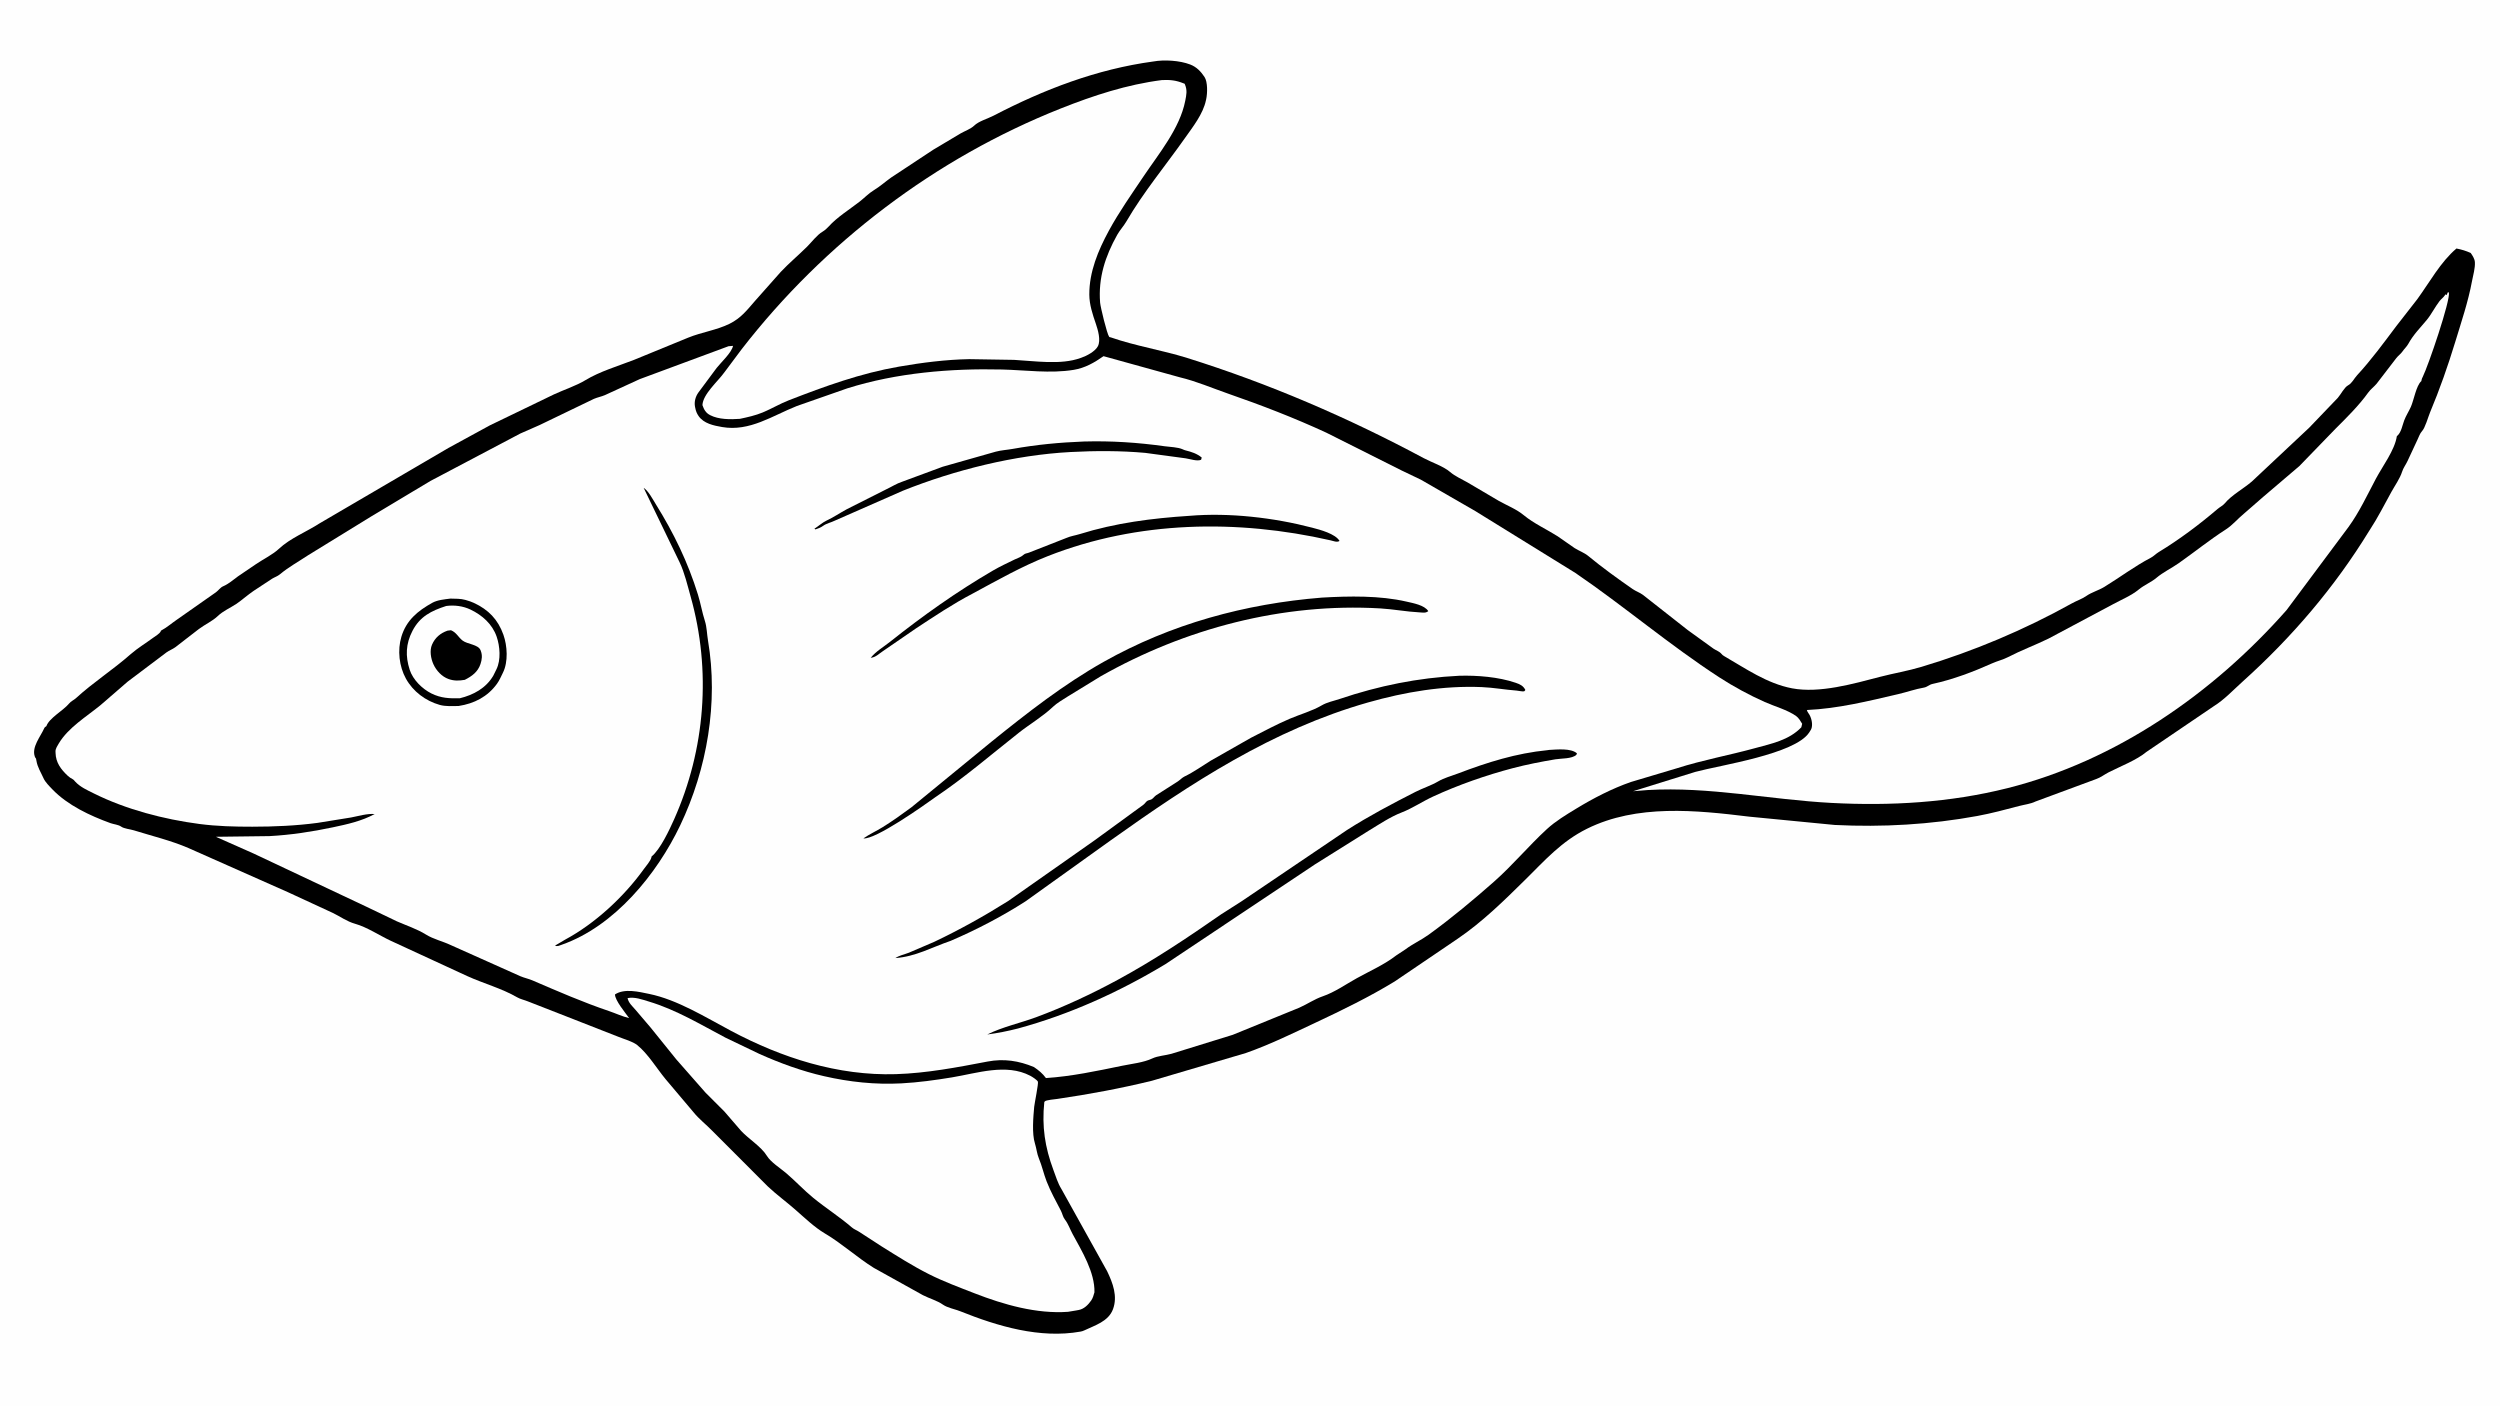 <svg version="1.1" xmlns="http://www.w3.org/2000/svg" style="display: block;" viewBox="0 0 2048 1152" width="1820" height="1024">
<path transform="translate(0,0)" fill="rgb(254,254,254)" d="M -0 -0 L 2048 0 L 2048 1152 L -0 1152 L -0 -0 z"/>
<path transform="translate(0,0)" fill="rgb(0,0,0)" d="M 944.724 50.24 C 953.801 48.615 966.44 49.392 975 52.696 C 980.187 54.699 983.693 58.333 986.736 62.925 C 989.414 66.967 989.163 76.311 988.11 81.132 L 987.906 82 C 985.593 93.242 977.099 103.909 970.603 113.122 C 954.548 135.892 936.816 157.113 922.718 181.288 C 920.495 185.099 917.367 188.395 915.221 192.234 C 905.412 209.775 899.593 227.497 901.212 247.785 C 901.501 251.415 906.823 273.384 908.613 275.755 C 908.895 276.127 909.491 276.077 909.932 276.231 C 930.188 283.302 952.045 286.688 972.643 293.132 C 1039.4 314.017 1104.61 342.1 1166.23 375.132 C 1172.81 378.661 1182.36 381.731 1187.88 386.48 C 1191.91 389.95 1197.57 392.45 1202.2 395.071 L 1227.92 410.228 C 1234.72 414.03 1242.31 416.969 1248.35 421.972 C 1256.38 428.619 1267.13 433.535 1276 439.162 L 1289.95 448.866 C 1293.51 451.11 1297.86 452.634 1301.08 455.297 C 1312.58 464.81 1325.19 473.885 1337.49 482.422 C 1340.18 484.284 1343.35 485.281 1345.93 487.202 L 1382.67 516.061 L 1403.74 531.274 C 1405.87 532.699 1408.5 533.501 1410.19 535.476 C 1410.9 536.306 1411.37 536.733 1412.32 537.285 C 1430.09 547.536 1447.49 559.819 1468.08 563.739 C 1490.59 568.023 1518.41 559.964 1540.21 554.301 C 1551.52 551.361 1562.86 549.51 1574.11 546.137 C 1616.65 533.384 1658.5 515.744 1697.19 494.189 C 1701.15 491.983 1705.34 490.673 1709.13 488.064 C 1713.62 484.962 1719.15 483.525 1723.88 480.639 C 1736.49 472.932 1748.78 463.644 1761.92 456.786 C 1764.3 455.541 1766.07 453.548 1768.35 452.162 C 1785.43 441.786 1801.56 429.648 1816.75 416.734 C 1818.56 415.195 1821.07 413.996 1822.56 412.18 C 1828.09 405.44 1838.07 400.083 1844.77 394.267 L 1891.74 350.189 L 1915.17 325.736 C 1917.54 323.049 1920.45 317.196 1923.51 315.55 C 1926.85 313.748 1928.35 310.064 1930.9 307.301 C 1942.6 294.651 1952.72 280.746 1963.05 267.015 L 1980.29 244.897 C 1990.25 231.203 1999.35 214.436 2012.32 203.433 C 2016.51 204.248 2020.1 205.337 2024 207.085 C 2025.49 209.212 2027.24 211.884 2027.42 214.539 C 2027.75 219.468 2026 225.141 2025.1 230 C 2021.9 247.203 2016.38 263.352 2011.32 280 C 2005.34 299.625 1998.61 318.789 1990.69 337.705 C 1989.1 341.491 1986.75 350.271 1984.08 353.11 C 1982.42 354.885 1981.41 357.941 1980.35 360.143 L 1972.24 377.539 C 1970.86 380.52 1968.79 383.147 1967.8 386.292 C 1966.09 391.777 1961.85 397.731 1959.03 402.835 C 1953.28 413.237 1947.88 423.979 1941.37 433.924 L 1940.94 434.56 C 1912.63 480.843 1877.48 521.977 1837.19 558.181 C 1829.73 564.883 1822.13 573.065 1813.6 578.33 L 1758.4 615.797 C 1750.45 622.478 1736.8 627.766 1727.44 632.519 C 1724.3 634.115 1720.49 636.994 1717.27 638.032 L 1667.5 656.45 C 1663.56 658.419 1658.34 659.004 1654 660.145 C 1642.6 663.143 1631.44 666.166 1619.82 668.307 C 1581.49 675.37 1542 677.624 1503.07 675.669 L 1432.98 668.864 C 1389.34 663.545 1340.94 658.506 1300.09 678.751 C 1279.19 689.111 1265.7 704.501 1249.44 720.561 C 1232.12 737.662 1214.33 755.163 1194.13 768.875 L 1142.46 803.913 C 1121.73 816.556 1099.59 827.358 1077.63 837.65 C 1058.96 846.402 1040.13 855.659 1020.6 862.5 L 943.633 885.221 C 917.971 891.505 892.39 896.241 866.258 900.079 C 864.408 900.351 856.799 900.987 855.916 902.126 L 855.493 902.673 C 853.411 922.703 855.99 939.634 862.98 958.401 C 864.834 963.379 866.599 969.196 869.406 973.701 L 907.001 1041.31 C 911.659 1051 915.698 1061.73 911.753 1072.38 C 908.026 1082.44 896.817 1085.62 888.3 1089.7 C 887.22 1090.22 886.321 1090.5 885.139 1090.71 C 851.901 1096.64 817.328 1086.34 786.675 1074.05 C 782.546 1072.39 776.088 1071.19 772.578 1068.7 C 767.801 1065.3 761.217 1063.55 756 1060.84 L 715.818 1038.5 C 701.998 1029.89 689.695 1018.52 675.754 1010.31 C 667.075 1005.19 658.757 997.122 651.161 990.5 C 643.886 984.159 636.034 978.419 629 971.792 L 583.5 926.24 C 578.494 921.063 572.573 916.559 568.061 910.915 L 545.173 883.815 C 538.091 875.23 530.534 862.736 521.94 855.938 C 518.192 852.974 511.377 851.173 506.911 849.332 L 457.103 829.831 L 432.46 820.21 C 429.639 819.048 426.221 818.345 423.638 816.842 C 411.14 809.571 396.037 805.515 382.816 799.489 L 320.171 770.578 C 310.987 766.294 300.664 759.368 291.003 756.656 C 283.965 754.679 278.811 750.668 272.484 747.658 L 235.894 730.746 L 154.375 694.577 C 140.291 688.476 124.36 684.643 109.682 680.079 C 106.647 679.135 101.68 678.741 99.266 677.028 C 96.966 675.395 93.174 675.142 90.5 674.173 C 73.776 668.107 55.428 659.518 42.975 646.566 C 40.59 644.086 37.064 640.581 35.702 637.498 C 33.519 632.559 30.725 628.492 29.829 623.028 L 29.548 621.5 C 28.71 619.605 29.227 621.62 28.5 619.562 C 25.789 611.89 33.31 603.081 36.204 596.498 C 36.639 595.509 37.141 595.347 38 594.724 C 40.219 588.115 52.045 581.77 56.535 576.262 C 58.207 574.212 60.418 573.452 62.348 571.687 C 76.375 558.855 92.68 548.426 106.89 535.888 C 112.524 530.917 119.591 526.671 125.698 522.151 C 127.473 520.837 130.669 519.028 131.625 517.139 L 131.843 516.5 C 136.463 514.071 140.571 510.454 144.885 507.506 L 176.879 485.064 C 178.927 483.593 180.49 481.114 182.805 480.137 C 187.182 478.289 191.091 474.856 194.89 472.053 L 209.902 461.861 C 215.692 457.943 223.546 454.114 228.584 449.363 C 237.635 440.828 251.264 435.428 261.762 428.618 L 367.337 366.844 L 401.243 348.342 L 453.733 322.98 C 462.03 319.11 472.014 315.909 479.709 311.224 C 491.209 304.223 506.531 299.643 519.16 294.757 L 563.688 276.5 C 574.464 272.059 587.25 270.289 597.701 265.076 C 607.116 260.378 611.946 253.904 618.736 246.113 L 639.624 222.574 C 646.33 215.44 654.079 208.962 661.058 202.041 C 664.923 198.208 669.22 192.366 673.795 189.676 C 675.673 188.571 677.552 186.901 679.004 185.268 C 685.428 178.046 696.235 171.2 704.023 165.176 C 707.857 162.211 711.632 158.231 715.732 155.759 C 720.873 152.658 725.208 148.725 730.036 145.285 L 764.5 122.53 L 786.968 109.138 C 790.296 107.237 795.366 105.395 798.052 102.77 C 801.795 99.11 809.097 97.126 813.951 94.599 C 855.182 73.133 898.436 56.535 944.724 50.24 z"/>
<path transform="translate(0,0)" fill="rgb(254,254,254)" d="M 514.12 817.5 C 519.997 816.363 525.961 818.634 531.547 820.316 C 553.924 827.052 573.807 839.089 594.362 849.936 L 622.183 863.267 C 639.123 870.842 656.852 877.312 674.962 881.448 C 695.987 886.249 716.825 888.493 738.426 887.355 C 752.236 886.628 766.273 884.684 779.924 882.431 C 800.314 879.067 824.372 870.801 843.985 881.127 C 845.557 881.955 849.357 884.357 850.23 885.901 C 850.901 887.09 847.448 903.949 847.215 906.5 C 846.454 914.851 845.257 928.55 847.816 936.563 C 849.074 940.501 849.46 945.041 851.045 948.812 C 853.584 954.855 855.017 961.585 857.421 967.743 C 860.609 975.912 865.042 983.871 869.072 991.637 C 870.305 994.014 870.687 996.771 872.356 998.884 C 875.025 1002.26 876.612 1006.97 878.683 1010.78 C 886.294 1024.8 896.994 1042.23 896.571 1058.54 C 895.937 1060.81 895.258 1063.31 893.885 1065.26 C 891.351 1068.87 887.926 1072.31 883.475 1073.04 L 881.34 1073.43 L 874.908 1074.5 C 849.201 1076.36 822.193 1068.62 798.454 1059.37 C 785.995 1054.51 773.017 1049.71 761.072 1043.7 C 747.496 1036.87 734.879 1028.79 722.004 1020.76 L 703.88 1009 C 701.87 1007.63 699.764 1007.03 697.861 1005.38 C 687.882 996.748 676.466 989.521 666.232 981.147 C 658.556 974.866 651.662 967.404 644.069 960.931 C 639.346 956.905 631.399 951.928 628.261 946.768 C 623.621 939.138 613.276 932.919 607.082 926.23 L 593.51 910.5 L 577.984 894.977 L 554.074 867.777 L 532.939 841.579 L 520.475 826.959 C 518.003 824.106 514.822 821.335 514.12 817.5 z"/>
<path transform="translate(0,0)" fill="rgb(254,254,254)" d="M 951.941 65.444 C 958.73 65.164 963.315 65.621 969.583 68.137 C 970.661 68.57 970.373 68.214 970.746 69.125 C 972.723 73.951 971.909 77.566 970.946 82.476 C 966.499 105.142 949.208 125.837 936.639 144.559 C 926.957 158.981 916.648 173.614 908.357 188.888 C 899.629 204.966 892.251 222.628 892.364 241.23 C 892.414 249.5 895.082 257.389 897.727 265.134 C 899.408 270.057 901.944 278.559 899.383 283.499 C 897.18 287.749 890.15 291.45 885.799 292.917 L 885.085 293.153 C 869.148 299.004 847.442 295.56 830.745 294.666 L 794 294.072 C 774.759 294.438 755.448 296.907 736.5 300.193 C 704.899 305.674 675.972 316.227 646.243 327.754 C 638.894 330.603 632.087 334.724 624.816 337.739 C 618.819 340.224 612.402 341.638 606.073 342.976 C 598.433 343.536 588.753 343.576 581.814 339.985 C 578.1 338.063 576.767 335.458 575.435 331.738 C 575.867 322.712 588.017 312.392 593.251 305.089 L 607.55 285.971 C 675.297 198.541 766.291 129.47 868.994 88.724 C 895.747 78.111 923.173 69.1 951.941 65.444 z"/>
<path transform="translate(0,0)" fill="rgb(254,254,254)" d="M 2005.09 239.5 L 2006.15 239.302 C 2007.49 246.089 1989.28 299.336 1984.77 308.463 C 1984.3 309.395 1983.86 310.203 1983.7 311.244 L 1983.6 312 C 1979.34 315.692 1977.44 327.68 1974.96 333.206 C 1973.24 337.023 1970.98 340.36 1969.48 344.392 C 1968.02 348.334 1967.11 353.973 1963.9 356.828 L 1963.5 357.165 C 1961.78 368.678 1951.71 381.85 1946.26 392.156 C 1939.33 405.247 1932.64 419.564 1923.91 431.555 L 1873.14 499.672 C 1812.95 567.912 1733.51 623.174 1644.46 645.534 C 1597.25 657.388 1548.72 660.167 1500.26 657.608 C 1450.06 654.957 1400.16 644.105 1349.75 647.062 L 1337.79 648.042 L 1388.83 632.185 C 1409.37 626.63 1470.31 617.709 1482.05 599.974 L 1482.5 599.258 C 1483.23 598.167 1483.81 597.3 1484.14 596 C 1485.05 592.288 1483.74 587.171 1481.49 584.135 C 1480.82 583.226 1480.5 582.629 1480.19 581.5 C 1505.64 580.378 1530.54 574.205 1555.26 568.426 C 1562.23 566.796 1568.96 564.367 1576.03 563.15 C 1578.88 562.661 1580.38 560.731 1583.06 560.154 C 1599.61 556.59 1616.62 550.154 1632 543.247 C 1636.23 541.348 1640.91 540.291 1645.01 538.157 C 1655.65 532.619 1667.17 528.36 1678 523.074 L 1730.89 494.903 C 1737.62 491.222 1746.11 487.728 1752.02 482.827 C 1756.56 479.063 1762.3 476.833 1766.55 473.23 C 1771.93 468.661 1778.92 465.346 1784.76 461.243 C 1797.65 452.179 1810.28 441.983 1823.5 433.51 C 1828.82 430.102 1833.13 424.85 1837.97 420.878 L 1853.94 406.961 L 1883.66 381.633 L 1913.2 351.138 C 1922.17 342.201 1932.55 331.936 1939.89 321.644 C 1941.94 318.767 1944.67 316.852 1946.94 314.178 L 1963 293.279 C 1964.6 291.184 1966.71 289.855 1968.17 287.702 C 1969.65 285.526 1971.64 283.82 1972.9 281.518 C 1976.96 274.053 1982.71 268.351 1988 261.962 C 1991.83 257.334 1994.83 251.207 1998.48 246.5 C 1999.92 244.65 2001.71 243.612 2003.01 241.495 L 2003.3 241.014 L 2004.4 241.5 L 2005.09 239.5 z"/>
<path transform="translate(0,0)" fill="rgb(254,254,254)" d="M 596.766 283.5 L 600.5 283.182 C 599.457 288.681 590.656 296.714 587.067 301.291 L 572.152 321.368 C 569.743 324.745 568.578 328.929 569.345 333.043 L 569.567 334.093 C 570.041 336.571 570.821 338.544 572.251 340.627 C 576.529 346.854 584.604 348.482 591.566 349.689 C 614.164 353.607 632.862 340.348 652.838 332.442 L 694.207 317.961 C 734.467 305.293 778.769 301.55 820.804 302.561 C 840.017 303.023 860.554 306.001 879.625 302.833 C 888.915 301.291 896.407 296.967 904.017 291.637 L 966.528 308.952 C 979.912 312.146 992.915 317.748 1005.87 322.252 C 1033.12 331.722 1060.28 342.17 1086.49 354.292 L 1148.5 385.418 L 1163.99 392.827 L 1208.5 418.49 L 1290.64 469.266 C 1330.63 496.587 1367.59 528.185 1408.27 554.628 C 1420.05 562.283 1432.89 569.226 1445.72 574.954 C 1453.85 578.583 1464.13 581.311 1471.36 586.425 C 1473.49 587.935 1474.99 590.567 1476.33 592.772 C 1476.17 593.766 1475.96 594.679 1475.66 595.641 C 1465.52 606.275 1451.17 609.056 1437.5 612.808 C 1416.57 618.553 1394.64 622.526 1374.03 629.131 L 1336.1 640.449 C 1320.5 645.871 1305.32 653.73 1291.25 662.291 C 1283.02 667.298 1274.3 672.543 1267.16 679.106 C 1252.28 692.785 1239.15 708.652 1224.02 722.008 C 1206.78 737.223 1188.96 752.102 1170.33 765.586 C 1164.3 769.948 1157.22 773.122 1151.39 777.537 L 1143.77 782.561 C 1134.3 789.938 1122.05 795.376 1111.5 801.212 C 1102.48 806.199 1093.36 812.708 1083.56 816.043 C 1076.8 818.345 1070.88 822.502 1064.37 825.368 L 1009.86 847.591 L 959.623 863.13 C 954.88 864.466 948.424 864.832 944.098 866.877 C 936.722 870.363 927.137 871.304 919.17 872.946 C 898.446 877.218 877.974 881.605 856.839 883.007 C 853.986 879.119 850.964 876.71 847.003 873.992 C 834.644 868.829 822.359 866.929 809.022 869.477 C 784.288 874.202 759.073 879.043 733.855 879.805 C 686.259 881.244 640.523 866.466 598.881 844.334 C 578.094 833.286 554.918 818.813 531.821 814.081 C 523.335 812.342 511.595 809.357 503.795 814.5 C 503.776 819.383 512.423 829.721 515.376 833.875 C 509.641 832.532 504.516 830.032 498.965 828.154 C 477.486 820.885 457.043 811.976 436.26 803.031 C 433.036 801.643 429.571 800.971 426.32 799.59 L 368.931 773.921 C 362.561 770.919 355.047 769.227 349.008 765.474 C 341.586 760.86 333.052 758.098 325.077 754.599 L 300.097 742.614 L 207.669 699.035 L 176.822 685.355 L 220.729 684.799 C 238.109 683.88 255.664 681.201 272.676 677.599 C 284.478 675.1 296.211 672.543 306.928 666.723 C 301.009 666.179 293.389 668.408 287.562 669.54 L 260.189 673.951 C 242.532 676.32 224.528 677.083 206.726 677.099 C 192.219 677.112 177.746 676.749 163.343 674.858 C 134.247 671.036 103.298 662.982 77 649.898 C 71.555 647.189 65.683 644.62 61.5 640.042 C 60.851 639.331 60.43 638.653 59.568 638.194 C 57.997 637.358 56.789 636.581 55.474 635.35 C 49.91 630.139 45.722 624.6 45.512 616.663 L 45.5 616.07 L 45.465 615.209 C 45.478 613.129 47.152 610.572 48.195 608.834 C 56.025 595.788 70.908 586.9 82.364 577.5 L 104.499 558.335 L 136.374 534.309 C 138.619 532.665 141.333 531.727 143.598 530.087 L 162.928 515.123 C 167.766 511.531 174.189 508.584 178.438 504.504 C 182.762 500.352 188.57 497.92 193.5 494.636 C 198.392 491.377 202.878 487.144 207.877 483.835 L 222.923 473.926 C 225.067 472.637 227.374 471.95 229.319 470.326 C 236.443 464.377 244.78 459.791 252.5 454.66 L 304 422.99 L 352.536 393.898 L 426.188 355.03 L 442.062 348.055 L 486.554 326.602 C 489.485 325.342 492.632 324.777 495.5 323.559 L 524.05 310.45 L 596.766 283.5 z"/>
<path transform="translate(0,0)" fill="rgb(0,0,0)" d="M 887.987 361.54 C 910.393 360.907 931.957 362.347 954.137 365.433 C 958.488 366.039 965.038 366.152 968.94 367.97 C 969.696 368.323 970.278 368.574 971.1 368.783 C 976.143 370.061 980.364 371.356 984.461 374.678 L 983.94 376.5 C 980.833 377.948 974.847 375.868 971.364 375.331 L 938.164 370.856 C 918.044 369.045 897.183 369.083 877.02 370.16 C 831.183 372.608 782.291 384.82 739.743 401.822 L 683.911 426.359 C 680.827 427.896 677.068 428.62 674.346 430.595 C 672.298 432.081 670.351 432.756 668 433.555 L 667.174 433 C 670.308 431.002 673.846 427.825 677.082 426.322 C 682.751 423.689 688.115 420.046 693.624 417.049 L 726.178 400.632 C 730.376 398.663 734.526 395.973 738.93 394.531 L 772.194 382.225 L 815.63 369.892 C 820.163 368.667 824.892 368.435 829.5 367.611 C 849.199 364.09 867.984 362.317 887.987 361.54 z"/>
<path transform="translate(0,0)" fill="rgb(0,0,0)" d="M 527.277 399.5 C 531.147 401.934 534.875 409.102 537.297 413 C 551.949 436.576 563.478 460.246 571.725 486.859 C 573.958 494.067 575.181 501.497 577.475 508.639 C 579.063 513.584 579.104 519.374 579.98 524.522 C 588.624 575.284 579.273 629.786 557.212 676 C 538.077 716.087 503.342 758.624 460.261 773.759 C 458.243 774.417 456.643 775.463 454.676 774.5 L 463 769.582 C 487.506 756.399 511.177 734.47 527.359 711.902 C 529.152 709.402 532.974 705.13 533.612 702.285 L 533.762 701.5 C 540.851 695.857 548.472 679.487 552.214 671.1 C 577.793 613.771 582.808 549.047 565.752 488.5 C 563.224 479.527 560.773 468.919 556.731 460.5 L 527.277 399.5 z"/>
<path transform="translate(0,0)" fill="rgb(0,0,0)" d="M 974.342 422.428 C 1006.89 419.669 1043.5 423.896 1075 432.152 C 1081.43 433.838 1093.9 437.1 1097.36 443 C 1095.22 444.402 1092.46 443.068 1090 442.508 C 1013.61 425.144 932.104 426.43 858.5 455.385 C 836.767 463.934 816.98 475.246 796.495 486.29 C 780.808 494.447 765.325 504.818 750.509 514.557 L 723.411 533.176 C 720.001 535.42 717.385 538.367 713.278 538.722 C 717.607 533.394 723.689 529.941 729 525.719 C 755.901 504.334 783.68 484.594 813.413 467.268 C 818.996 464.014 825.362 461.028 831.202 458.194 C 833.631 457.016 836.384 456.28 838.391 454.418 C 839.913 453.005 841.182 453.301 842.959 452.557 L 873.5 440.581 C 877.05 438.998 880.82 438.534 884.5 437.386 C 913.821 428.237 943.772 424.405 974.342 422.428 z"/>
<path transform="translate(0,0)" fill="rgb(0,0,0)" d="M 1082.92 489.415 C 1105.19 488.134 1130.33 487.639 1152.12 492.68 C 1157.48 493.92 1166.95 495.535 1170.05 500.5 C 1167.81 502.279 1165.69 501.657 1162.93 501.519 C 1152.14 500.98 1141.5 498.892 1130.7 498.266 C 1050.85 493.638 970.963 514.637 901.675 553.897 L 874.595 570.497 C 870.611 573.116 865.947 575.643 862.5 578.951 C 854.522 586.607 843.292 593.281 834.464 600.251 C 811.806 618.142 790.408 636.626 766.38 652.811 C 756.647 659.854 717.037 687.868 707.315 686.658 C 712.253 683.217 717.903 680.663 723.032 677.497 C 731.04 672.555 739.081 666.789 746.65 661.189 L 812.32 607.38 C 841.595 583.784 871.252 560.548 904.108 542.045 C 959.288 510.971 1020.09 494.467 1082.92 489.415 z"/>
<path transform="translate(0,0)" fill="rgb(0,0,0)" d="M 1267.68 614.4 C 1268.62 614.226 1268.43 614.223 1269.19 614.185 C 1275.47 613.869 1286.86 612.604 1291.84 617 L 1291.35 618.236 C 1287.68 621.575 1279.02 621.074 1274.18 621.885 C 1262.63 623.823 1250.83 626.117 1239.5 629.088 C 1217.49 634.861 1194.72 642.83 1174.02 652.368 C 1165.39 656.342 1157.11 661.99 1148.31 665.398 C 1138.89 669.044 1130.03 675.049 1121.42 680.258 L 1077 708.098 L 954.689 789.711 C 916.926 812.457 876.328 830.899 833.723 842.454 C 825.39 844.581 817.299 846.186 808.77 847.305 C 820.829 841.221 836.035 837.884 848.813 833.154 C 871.506 824.753 894.24 814.129 915.508 802.603 C 945.086 786.573 972.728 768.114 1000.25 748.948 L 1017.24 738.104 L 1103.39 679.857 C 1121.42 668.319 1140.43 658.314 1159.47 648.609 C 1165.5 645.535 1172.33 643.399 1178.13 639.994 C 1183.14 637.048 1189.05 635.54 1194.47 633.475 C 1218.47 624.336 1241.98 616.932 1267.68 614.4 z"/>
<path transform="translate(0,0)" fill="rgb(0,0,0)" d="M 1195.4 553.436 C 1210.21 553.024 1227.59 554.395 1241.66 559.202 C 1245.25 560.425 1247.89 561.686 1249.57 565.077 C 1249.22 565.45 1248.99 566.044 1248.5 566.198 C 1247.45 566.525 1243.72 565.684 1242.44 565.589 C 1232.88 564.885 1223.57 563.137 1213.94 562.734 C 1182.37 561.41 1151 566.695 1120.75 575.296 C 1042.33 597.591 975.709 641.354 910 688.178 L 840.192 738.185 C 820.839 750.634 799.842 761.544 778.71 770.631 C 763.455 775.809 750.001 783.582 733.5 784.712 C 736.629 782.554 740.984 781.711 744.521 780.328 L 765.312 771.414 C 785.943 761.621 806.536 750.174 825.869 737.992 L 876.429 702.501 L 897 688.033 L 936.581 659.174 C 937.887 658.262 938.684 656.682 939.914 655.905 C 940.975 655.236 942.418 655.237 943.5 654.569 C 944.82 653.754 945.729 652.297 947 651.413 L 964.932 639.966 C 966.779 638.724 968.435 636.877 970.427 635.924 C 977.722 632.436 984.798 627.352 991.686 623.086 L 1024.77 604.266 C 1035.2 598.926 1045.75 593.299 1056.51 588.684 C 1064.78 585.133 1075.01 582.266 1082.61 577.779 C 1087.23 575.057 1092.63 574.088 1097.64 572.393 C 1129.4 561.647 1161.89 555.073 1195.4 553.436 z"/>
<path transform="translate(0,0)" fill="rgb(0,0,0)" d="M 368.999 490.226 C 372.969 490.355 377.355 490.198 381.182 491.296 L 382 491.544 C 384.163 492.155 386.175 492.821 388.218 493.768 C 400.123 499.289 407.945 507.33 412.388 519.84 C 415.606 528.903 416.426 542.067 412.011 550.924 C 410.46 554.034 409.152 557.22 407.096 560.053 C 399.37 570.695 388.461 576.223 375.738 578.198 C 370.703 578.269 365.093 578.693 360.218 577.314 C 348.648 574.042 338.344 566.354 332.521 555.782 C 326.97 545.702 325.498 532.547 328.807 521.5 C 332.844 508.025 342.179 500.341 354 493.75 C 358.391 491.302 364.091 490.863 368.999 490.226 z"/>
<path transform="translate(0,0)" fill="rgb(254,254,254)" d="M 365.518 496.284 C 372.171 495.371 379.343 496.311 385.41 499.207 C 395.006 503.787 403.292 511.088 406.851 521.389 C 409.559 529.226 410.481 540.513 406.671 548.176 L 404.106 553.372 C 398.062 563.681 387.837 569.144 376.631 571.896 C 368.111 572.054 361.283 571.835 353.431 567.95 C 345.89 564.218 338.244 556.683 335.624 548.549 C 332.005 537.314 332.404 527.297 337.863 516.729 C 344.001 504.846 353.311 500.241 365.518 496.284 z"/>
<path transform="translate(0,0)" fill="rgb(0,0,0)" d="M 366.576 516.5 L 369.454 516.144 C 374.18 518.173 375.265 521.815 379.041 524.679 C 382.894 527.602 391.63 527.778 393.616 532.397 L 393.86 533.037 C 395.268 536.635 394.825 540.217 393.626 543.811 C 391.455 550.318 386.634 553.794 380.763 556.782 C 376.051 557.573 372.041 557.747 367.451 556.119 C 361.916 554.156 357.339 549.159 354.984 543.851 C 352.949 539.265 351.824 532.765 353.885 528.01 C 356.407 522.191 360.719 518.577 366.576 516.5 z"/>
</svg>